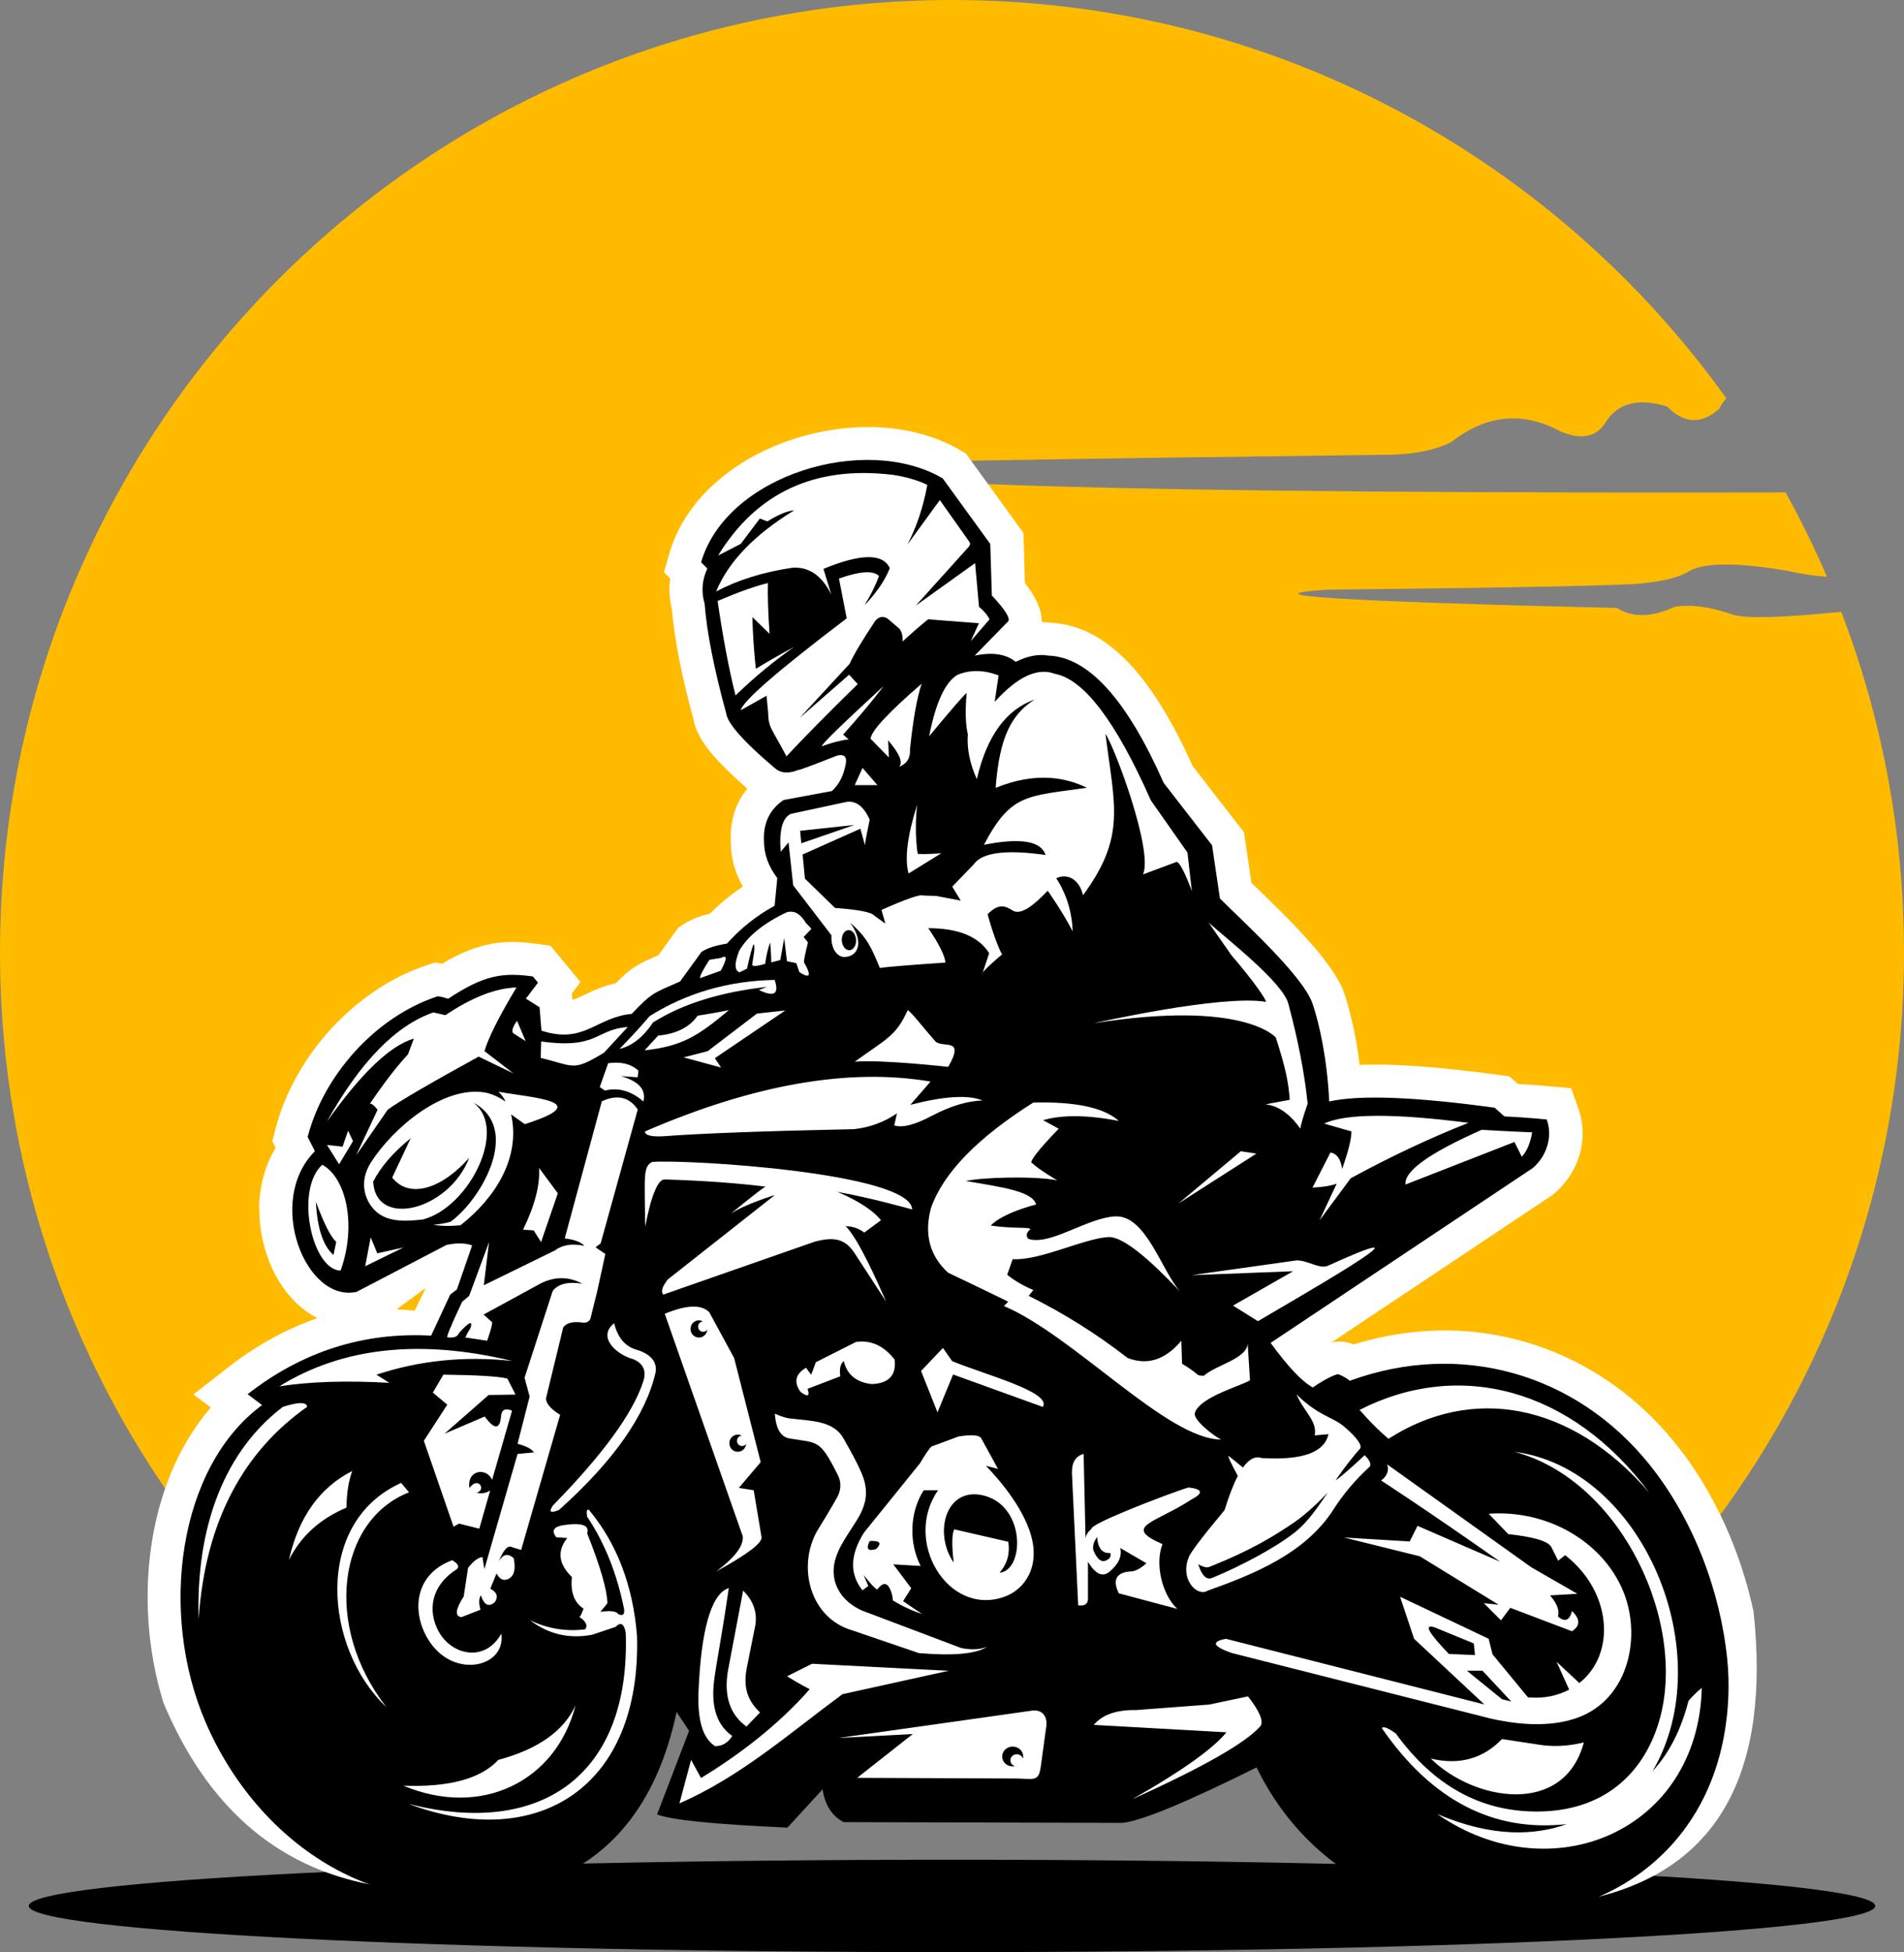 <?xml version="1.0" encoding="UTF-8"?><svg xmlns="http://www.w3.org/2000/svg" xmlns:xlink="http://www.w3.org/1999/xlink" clip-rule="evenodd" fill-rule="evenodd" height="23410.0" image-rendering="optimizeQuality" preserveAspectRatio="xMidYMid meet" shape-rendering="geometricPrecision" text-rendering="geometricPrecision" version="1.0" viewBox="5512.0 5228.0 22842.0 23410.0" width="22842.0" zoomAndPan="magnify"><rect x="5512.0" y="5228.0" width="22842.0" height="23410.0" fill="#808080" stroke="none"/><g><path d="M-1 0L33866 0 33866 33866 -1 33866z" fill="none"/><g><g id="change1_1"><path d="M16933 5228c-6308,0 -11421,5113 -11421,11421 0,3703 1762,6993 4493,9080l13856 0c2731,-2087 4493,-5377 4493,-9080 0,-1439 -267,-2816 -753,-4084 -695,70 -1125,82 -1289,37 -278,-97 -514,-130 -710,-97 -272,127 -503,132 -691,14 -3326,-79 -4482,-153 -3470,-220 2412,-25 3686,-52 3819,-81 213,-23 375,-64 483,-121 175,-124 577,-132 1209,-24 176,39 336,63 478,72 -149,-346 -315,-684 -496,-1012 -7749,16 -11628,-94 -11631,-331 500,-30 2748,-70 6744,-119 374,5 668,-47 880,-156 419,-328 855,-369 1309,-124 253,106 434,66 544,-119 147,-225 391,-286 731,-182 205,209 414,218 627,27 25,-50 53,-91 84,-125 -2072,-2892 -5461,-4776 -9290,-4776z" fill="#fb0"/></g><g><g id="change2_1"><path d="M16933 27530c6117,0 11076,248 11076,554 0,306 -4959,554 -11076,554 -6117,0 -11076,-248 -11076,-554 0,-306 4959,-554 11076,-554z"/></g><g><g id="change3_1"><path d="M8620 19723c3,-252 64,-507 199,-730l-40 -78 37 -146c110,-433 351,-861 678,-1214 315,-340 711,-613 1148,-755l90 -29 86 13c192,-115 357,-184 520,-223 211,-50 398,-44 621,-13l156 21 99 119 61 74 201 243 -103 137 6 77c47,-14 91,-35 135,-56 114,-55 231,-111 385,-144 193,-195 254,-224 512,-336l195 -270 43 -60 61 -40c62,-41 137,-75 224,-103 30,-10 61,-18 95,-26 70,-71 144,-137 222,-199 55,-44 113,-86 173,-125 -32,-56 -59,-114 -81,-174 -39,-108 -61,-220 -63,-337l0 0c-15,-265 51,-486 198,-663 -166,-144 -298,-272 -396,-383 -143,-162 -227,-311 -250,-447 -74,-272 -131,-513 -172,-723 -43,-221 -73,-422 -88,-601 -25,-104 -34,-206 -26,-306 2,-20 4,-40 7,-60l-76 -76 66 -227c39,-134 93,-258 161,-374 266,-456 742,-795 1276,-979 522,-180 1110,-216 1613,-70 154,45 299,105 432,183l74 43 49 68 571 787 71 98 4 125 14 477c137,173 204,328 202,467 41,0 81,3 121,9 342,20 662,194 960,521 253,279 497,678 730,1198l550 709 65 83 15 102 74 505 84 81c351,339 903,873 1029,1241 50,146 105,358 149,612 13,78 26,162 36,249 127,-5 266,-5 419,1 346,13 765,53 1256,120l122 17 90 80 13 11c246,14 381,29 382,29l256 22 86 243c67,190 65,380 16,551 -53,184 -163,348 -301,465l-31 26 -5 3 -2645 1764c109,-35 223,1 269,21 685,-213 1380,-220 2023,-41 704,196 1343,614 1837,1226 283,350 513,755 684,1183 109,272 194,553 255,836 204,1911 -413,3050 -1852,3417 -961,35 -2065,-596 -3313,-1893 0,0 -2591,-275 -7773,-824 -507,1726 -1724,2583 -3649,2573 -1140,-215 -1970,-942 -2489,-2179 -201,-647 -242,-1356 -127,-2003 104,-584 336,-1125 695,-1538l-209 -158 409 -319c339,-265 698,-463 1079,-596 -28,-14 -55,-29 -81,-46 -195,-122 -355,-318 -462,-549 -99,-214 -156,-466 -154,-719zm1649 1206l218 16 133 -272 -351 256z" fill="#fff"/></g><g id="change2_2"><path d="M9289 19034c-595,599 -110,1821 501,1686 0,0 359,-187 1077,-562 122,-27 225,-25 309,5 0,0 -61,176 -183,529 0,0 -27,20 -80,61 0,0 -76,164 -229,492 -811,-44 -1545,190 -2201,702 0,0 58,44 173,131 -1006,739 -1243,2489 -678,3802 624,1450 2122,2532 3927,1974 912,-282 1486,-980 1724,-2095 0,0 50,75 150,225 0,0 -128,334 -384,1002 158,66 679,119 1564,159 0,0 140,-153 421,-459 30,191 115,322 253,393 0,0 1114,3 3343,9 225,-21 762,-243 1611,-665 412,846 1100,1379 1859,1623 1651,531 3425,-209 3750,-2009 54,-299 68,-611 37,-915 -84,-823 -412,-1685 -936,-2335 -878,-1089 -2262,-1485 -3591,-1001 0,0 -55,-46 -136,-77 -9,-10 -130,35 -309,157 -129,-70 -297,-248 -506,-534 0,0 1049,-699 3147,-2098 150,-128 245,-356 166,-581 0,0 -227,-24 -508,-37 0,0 -4,-4 -117,-104 -961,-132 -1623,-156 -1985,-75 -23,-511 -120,-939 -200,-1174 -116,-338 -853,-1000 -1111,-1261 0,0 -31,-212 -94,-637 0,0 -194,-250 -581,-749 -443,-1002 -905,-1511 -1386,-1526 -116,-21 -245,4 -389,75 -114,-94 -278,-119 -492,-75 0,0 134,-137 403,-412 25,-39 -41,-142 -197,-309 0,0 -6,-206 -19,-618 0,0 -190,-262 -571,-787 -933,-543 -2595,-37 -2898,1007 0,0 25,25 75,75 -64,135 -75,276 -33,421 27,344 113,781 258,1311 14,123 208,343 583,660 70,63 164,71 284,23 4,6 160,-52 468,-173 92,-20 123,24 94,131 -25,121 -78,219 -159,295 0,0 -194,36 -581,108 -169,115 -247,282 -234,501 1,152 54,297 159,435 0,0 -11,111 -32,332 -216,118 -407,269 -572,454 -135,21 -236,54 -304,98 0,0 -86,119 -258,356 -328,144 -334,131 -581,389 -425,38 -569,368 -1082,201 0,0 -8,-94 -23,-281 0,0 -55,-34 -164,-103 0,0 48,-64 145,-192 0,0 -21,-25 -61,-74 -354,-49 -582,-22 -1016,267 -37,-11 -75,-23 -124,-30 -757,247 -1376,960 -1562,1688 57,111 85,167 85,167zm-309 4897c143,-282 372,-490 688,-623 3,-177 27,-324 70,-440 -390,198 -643,553 -759,1063zm2510 2402c478,-129 787,-347 927,-656 -232,914 -1131,1357 -2065,965 549,20 928,-83 1138,-309zm1754 -8508c109,-119 164,-178 164,-178 219,-21 377,-100 473,-239 94,-12 375,-66 375,-66 -373,312 -561,432 -1011,482zm3488 -111c-133,-149 -282,-344 -330,-373 -141,311 -247,339 -636,619 322,-28 1121,62 1121,62 213,-366 -74,-217 -155,-308zm-4733 200c3,-131 5,-197 5,-197 681,96 653,-146 1039,-173 -190,206 -286,309 -286,309 -375,225 -344,163 -759,61zm12514 8209c-114,28 -304,63 -526,29l-456 -69c-229,237 -514,315 -854,234 515,508 1598,700 1836,-194z"/></g><g id="change3_2"><path d="M21716 19358c486,-264 958,-486 1414,-665 -898,-115 -1475,-112 -1733,9 219,62 328,94 328,94 -1,96 -39,246 -112,450 -16,-119 -63,-184 -140,-197 -144,281 -215,421 -215,421 120,-6 217,-21 290,-47 -137,293 -206,440 -206,440 250,-337 375,-506 375,-506zm-11677 901c-53,-128 -80,-192 -80,-192 -44,231 -66,346 -66,346 306,-150 459,-225 459,-225 -209,47 -314,70 -314,70zm1639 -2635c94,59 140,89 140,89 0,0 -34,-81 -103,-243 -59,82 -72,134 -37,155zm3253 -277c-562,381 -843,571 -843,571 0,0 25,37 75,112 0,0 -150,-41 -450,-122 0,0 97,-25 290,-75 0,0 197,-150 590,-450 225,-25 337,-37 337,-37zm1481 -1644c262,-162 393,-243 393,-243 0,0 -159,15 -283,8 0,0 -46,-246 -7,-589 -118,372 -152,647 -103,824zm3576 8605c575,-205 1186,-452 1524,-982 115,-180 259,-351 433,-511 23,-31 -11,-89 -62,-136 0,0 -241,229 -350,304 0,0 143,-212 297,-385 33,-53 -100,-185 -201,-269 -131,-109 -300,-121 -564,-380 97,219 249,315 220,492 109,-9 164,-14 164,-14 -48,220 -315,315 -801,286 -76,-27 -151,11 -225,114 -42,-36 -99,-81 -168,-137 -20,-11 16,69 107,238 -54,102 -106,238 -159,409 -280,336 -423,527 -431,571 -102,247 86,459 215,403zm-101 -321c53,163 112,187 171,162 354,-147 749,-358 982,-540 171,-134 295,-328 400,-481 -94,99 -244,247 -394,351 -255,175 -532,342 -1007,532 -28,11 -53,31 -151,-24zm511 -4953c125,19 187,28 187,28 -624,400 -936,599 -936,599 499,-418 749,-627 749,-627zm715 -270c2,-39 31,-140 87,-301 -37,-359 -114,-760 -233,-1202 -68,-254 -749,-784 -956,-970l50 71 4 6 208 297 -4 -1c298,345 437,558 430,578 -533,-90 -2065,257 -2065,257 1811,-287 2184,172 2184,172 122,377 152,543 167,746 -228,41 -322,60 -281,56 147,18 284,115 409,291zm-6308 -1786c58,170 -4,211 -189,122 0,0 33,-12 98,-37 -557,61 -1013,203 -1367,426 -118,176 -252,282 -403,318 127,-129 248,-260 361,-393 442,-278 941,-423 1500,-435zm-647 -108c79,-145 81,-196 5,-155 -94,16 -140,23 -140,23 -80,125 -118,198 -112,220 165,-59 248,-89 248,-89zm316 -26c65,-293 94,-364 87,-213 0,0 -9,57 -26,171 18,17 70,11 157,-16 0,0 12,-119 59,-258 0,0 12,113 14,241 0,0 36,-9 108,-28 0,0 16,-87 47,-262 0,0 11,92 33,276 0,0 37,8 112,23 0,0 12,36 37,108 129,83 148,44 56,-117 -5,-13 11,-93 47,-239 0,0 -17,-22 -52,-66 0,0 31,-33 94,-98 0,0 -23,-25 -70,-75 -65,-108 -141,-149 -229,-122 -277,132 -465,285 -567,459 -59,149 -59,236 2,260 61,-30 91,-44 91,-44zm1292 -2201c62,-137 94,-206 94,-206 119,137 178,206 178,206 -181,0 -272,0 -272,0zm1171 1217c171,-178 257,-267 257,-267 99,-142 386,-180 862,-112 -55,-168 -301,-209 -740,-122 325,-615 510,-581 1236,-684 -246,-119 -604,-199 -1095,1 44,-612 193,-885 467,-1059 -343,121 -574,439 -693,955 -85,-189 -121,-369 -108,-539 -28,-118 -33,-283 -14,-496 -35,28 -185,201 -450,520 78,-400 190,-645 337,-735 150,-64 315,-62 496,5 -31,212 -47,318 -47,318 274,-303 514,-415 721,-337 349,64 733,570 1152,1517 293,418 440,627 440,627 40,363 59,519 56,468 -91,-238 -153,-356 -187,-356 -268,100 -403,150 -403,150 128,-277 -341,-1531 -450,-1686 109,870 249,1230 -269,1936 -43,-187 -183,-269 -321,-204 123,191 188,403 197,637 -137,-262 -300,-487 -300,-487 -162,170 -313,292 -413,241 -102,-64 -172,-92 -308,40 81,303 184,524 178,478 -176,150 -257,231 -243,243 56,-169 84,-253 84,-253 -125,-200 -369,-300 -730,-300 127,187 196,325 206,412 -481,33 -743,55 -787,66 -102,-246 -153,-368 -356,-543 169,231 96,406 -68,410 -90,2 -167,-104 -157,-260 -306,-400 -459,-599 -459,-599 -37,-343 -56,-515 -56,-515 -62,75 -94,112 -94,112 -20,-256 20,-407 122,-454 450,-97 674,-145 674,-145 113,-12 203,60 272,215 -42,196 -60,299 -56,309 -37,-134 -56,-201 -56,-201 -462,206 -693,309 -693,309 19,194 28,290 28,290 240,234 361,351 361,351 285,21 442,52 473,94 87,62 131,94 131,94 -31,-109 -47,-164 -47,-164 299,-133 467,-191 501,-173 103,3 155,5 155,5 197,37 295,56 295,56 -69,-112 -103,-169 -103,-169zm-1175 -739c-434,47 -651,70 -651,70 9,100 14,150 14,150 425,-147 637,-220 637,-220zm-72 1261c47,-3 88,50 92,116 4,67 -32,123 -79,125 -47,3 -88,-50 -92,-116 -4,-67 32,-123 79,-125zm4 -2287c-83,8 -190,35 -323,82 -2,-25 245,-265 740,-721 0,0 -147,206 -484,581 59,52 68,59 68,59zm735 119c37,-355 83,-618 140,-787 -399,345 -604,565 -613,660 147,150 220,225 220,225 -6,-137 -9,-206 -9,-206 137,160 181,266 131,318 94,-37 138,-107 131,-211zm-1850 -965c151,-93 304,-180 459,-262 -242,169 -476,362 -702,581 -78,-310 -150,-688 -215,-1133 253,-108 455,-180 604,-215 -5,150 2,353 19,609 -137,-134 -206,-201 -206,-201 5,200 19,408 42,623zm2561 -1526c14,21 12,41 -5,61 0,0 -212,236 -637,707 0,0 237,-170 712,-510 0,0 16,175 47,524 62,52 104,102 126,150 0,0 -75,87 -225,262 0,0 33,-72 98,-215 0,0 -203,-16 -609,-47 -78,61 -185,154 -307,266 4,-67 -9,-118 -39,-154 0,0 -45,-39 -136,-117 -52,-37 -102,-31 -150,19 -160,240 -263,413 -309,518l-601 651 594 -519 103 113c-351,342 -697,695 -855,866 -182,-348 -216,-337 -220,-529 0,0 -6,-66 -19,-197 0,0 -103,58 -309,173 25,-111 449,-478 1271,-1102 -15,-73 -46,-232 -93,-477 252,-89 412,-99 481,-30 -48,124 -105,239 -171,343l10 -7c139,-147 235,-291 290,-431 -84,-179 -349,-175 -796,9 0,0 31,103 94,309 -111,-227 -265,-335 -464,-323 -352,52 -658,147 -918,286 147,-357 459,-682 937,-974 -83,7 -189,50 -318,131 -4,2 -35,-8 -94,-33 0,0 -76,101 -229,304 0,0 -91,47 -272,140 463,-755 1159,-1078 2088,-969 163,24 303,64 422,122 -48,262 -127,501 -239,716 259,-356 389,-534 389,-534 234,331 351,496 351,496zm-5614 13096c-188,337 -565,264 -731,8 -142,-220 -150,-547 176,-767 59,-33 48,-73 -33,-122 -509,187 -486,723 -227,1037 310,376 872,227 815,-157zm-1201 -1807c62,75 94,112 94,112 -855,335 -1030,1605 -272,2575 -746,-701 -881,-2212 178,-2688zm-1128 -913c-751,527 -1222,1357 -1302,2547 -35,-1136 326,-2027 1011,-2547 189,-60 286,-60 290,0zm1232 4767c1542,568 2778,-209 2725,-2023 -49,-602 -241,-1105 -576,-1508 -25,-13 -32,14 -23,80 212,316 360,687 445,1114 6,62 -18,80 -70,56 -23,-36 -95,-45 -215,-28 0,0 28,-34 84,-103 -4,-161 -85,-441 -243,-838 31,-98 -64,-131 -286,-98 -118,19 -146,68 -84,145 87,6 131,9 131,9 -124,156 -105,312 56,468 -19,182 28,308 140,379 -27,72 -44,105 -52,98 82,56 106,106 70,150 -227,29 -447,-7 -660,-108 221,167 469,225 745,173 187,-62 281,-94 281,-94 61,-63 102,-40 122,70 59,1712 -1020,2453 -2589,2056zm1484 -6883c-84,-6 -126,-9 -126,-9 141,-289 205,-536 192,-740 150,203 225,304 225,304 -134,390 -201,585 -201,585 -59,-94 -89,-140 -89,-140zm-1201 -66c109,13 165,18 324,5 417,-328 724,-808 608,-1330 0,0 55,39 164,117 861,-274 93,-315 -318,-389 0,0 52,41 87,119 0,0 -121,-90 -251,-110 -493,-82 -1093,416 -1364,839 -152,238 -69,461 49,577 134,131 330,136 575,107 556,-145 1026,-1092 604,-1401 580,308 104,1154 -272,1428 -94,28 -206,37 -206,37zm429 -805c-241,630 -1122,853 -1152,286 91,-178 241,-351 450,-520 -175,371 -222,472 -222,472 214,268 612,119 924,-238zm-1543 1353c198,-550 63,-1118 -220,-1269 -331,298 -125,1262 220,1269zm-52 -346c-22,106 -33,159 -33,159 -125,-108 -195,-321 -211,-637 97,262 178,421 243,478zm201 -1206c-39,-84 -59,-126 -59,-126 0,0 -22,64 -66,192 0,0 -62,-7 -187,-21 97,155 145,232 145,232 111,-184 166,-276 166,-276zm660 -1042c-190,203 -379,478 -459,595 16,-10 48,13 94,70 0,0 -86,183 -258,548 0,0 126,-183 379,-548 129,-96 493,-308 1091,-637 0,0 139,67 417,201 0,0 -116,-89 -347,-267 48,-163 176,-417 384,-763 -248,7 -532,117 -852,332 0,0 -48,-11 -145,-33 -452,157 -878,594 -1278,1311 413,-583 761,-915 1044,-997 -47,125 -70,187 -70,187zm2557 262c213,63 302,164 267,304 -147,-127 -301,-171 -461,-131 -42,-28 -63,-42 -63,-42 67,-190 101,-286 101,-286 153,-21 274,8 363,89 -6,53 -9,80 -9,80 -131,-9 -197,-14 -197,-14zm-1648 2510c42,-347 63,-520 63,-520 -159,431 -239,646 -239,646 -56,47 -84,70 -84,70 -140,298 -198,440 -173,426 74,10 119,-7 136,-52 123,-136 169,-154 136,-56 -54,85 -70,123 -47,112 165,25 248,37 248,37 39,-108 59,-182 61,-220 -69,-62 -103,-94 -103,-94 459,-250 688,-375 688,-375 169,-83 335,-81 496,5 -174,-27 -292,3 -356,89 -225,693 -337,1039 -337,1039 41,150 61,225 61,225 -97,378 -145,567 -145,567 103,27 169,61 197,103 -131,12 -197,19 -197,19 -265,921 -398,1381 -398,1381 -16,-97 -23,-145 -23,-145 -55,7 -112,51 -173,131 -34,228 -52,342 -52,342 -99,154 -109,237 -28,248 153,-59 229,-89 229,-89 -21,-79 -20,-137 5,-173 39,119 96,146 169,80 42,-65 23,-118 -56,-159 50,-122 75,-183 75,-183 35,66 79,90 131,70 78,-30 103,-114 75,-253 -69,-62 -128,-49 -178,37 56,-141 109,-197 159,-169 72,22 108,33 108,33 312,-1080 468,-1620 468,-1620 -115,-72 -172,-139 -169,-201 137,-565 206,-848 206,-848 43,-57 124,-75 243,-56 44,0 72,-17 84,-51 53,-215 80,-323 80,-323 66,-300 98,-450 98,-450 -78,-53 -117,-80 -117,-80 41,-31 61,-47 61,-47 297,-1071 445,-1606 445,-1606 -103,-151 -247,-183 -431,-98 -297,1096 -445,1644 -445,1644 119,15 197,44 234,89 -146,-31 -263,-12 -353,56 -568,278 -852,417 -852,417zm-439 1431c-187,288 -280,432 -280,432 0,0 119,343 356,1030 0,0 22,-12 66,-37 0,0 81,20 243,61 0,0 44,-153 131,-459 -45,32 -99,42 -164,28 120,-30 23,-205 -85,-57 -33,-220 206,-249 272,-98 0,0 80,-276 239,-829 -76,-33 -120,-15 -131,56 -12,172 -78,176 -197,14 0,0 -161,69 -482,206 0,0 176,-155 529,-464 0,0 108,-2 323,-5 0,0 -33,-64 -98,-192 -105,-27 -361,-42 -768,-47 -84,144 -126,215 -126,215 116,97 173,145 173,145zm-848 -361c518,-171 1061,-226 1629,-164 -1106,-266 -2038,-165 -2795,304 367,-57 808,-71 1320,-42 -103,-66 -155,-98 -155,-98zm2116 1569c-53,79 -28,97 75,52 653,-585 1039,-1135 1157,-1648 20,-122 -50,-211 -211,-267 -147,-36 -242,-143 -286,-323 -214,171 42,384 229,431 124,53 163,145 117,276 -125,379 -486,872 -1082,1480zm4311 -3550c0,0 -515,-145 -899,-211 0,0 370,145 524,340 0,0 -10,7 -200,148 -32,-23 -110,-78 -225,-76 149,133 407,723 487,904 0,0 -126,-193 -378,-580 -115,-177 -250,-199 -478,-139 0,0 -575,201 -1818,635 -31,-37 -12,-98 56,-183 0,0 428,-337 1283,-1011 0,0 -365,111 -530,225 0,0 331,-274 417,-326 -317,-40 -748,-73 -1210,-86 -80,-2 -161,193 -233,566 -6,-621 -26,-717 84,-776 418,-33 3107,130 3119,570zm248 -1129c215,-113 414,-172 595,-178 -168,-70 -457,-53 -866,52 0,0 81,-93 243,-279 -980,-166 -2122,34 -3428,599 3,53 107,65 234,56 455,-34 1214,-62 2276,-84 189,-21 361,-84 515,-190 -22,97 -33,145 -33,145 99,32 253,-8 464,-122zm6967 4034c1554,191 2487,2435 1667,3830 197,-212 341,-493 431,-843 0,0 72,-86 159,-155 -42,1719 -1809,2461 -3175,1512 672,289 1184,255 1555,122 -882,98 -1621,-286 -2219,-1152 20,-24 76,-2 169,66 452,622 1013,934 1686,935 796,2 1271,-443 1462,-1050 372,-1180 -437,-2930 -1734,-3266zm-1363 1739c709,336 1063,504 1063,504 0,0 16,62 47,187 0,0 132,160 425,516 208,17 364,-25 494,-93l-151 -334 273 255c443,-349 391,-1097 -170,-1533 0,0 -28,22 -84,66 0,0 -25,-50 -75,-150 -25,-78 -200,-134 -524,-169 0,0 -78,-81 -234,-244 701,-50 1340,327 1594,884 255,559 95,1337 -529,1562 -266,96 -615,107 -1042,10 0,0 -1036,-262 -3109,-787 -226,-80 -247,-137 -66,-169 0,0 1033,262 3100,787 0,0 -281,-262 -843,-787 0,0 -56,-169 -169,-506zm586 686c-248,-257 -305,-363 -169,-318 312,128 468,192 468,192 9,94 14,140 14,140 -209,-9 -314,-14 -314,-14zm749 571c-75,-19 -112,-28 -112,-28 0,0 -140,-114 -421,-342 125,0 187,0 187,0 231,247 346,370 346,370zm-1563 -2650c69,-48 104,-129 71,-196 1155,824 1732,1236 1732,1236 368,212 553,318 553,318 -219,12 -328,19 -328,19 85,100 116,184 94,253 84,71 140,49 169,-66 100,97 100,178 0,243 -493,-187 -740,-281 -740,-281 -75,100 -112,150 -112,150 -137,-137 -206,-206 -206,-206 119,12 178,19 178,19 -631,-387 -946,-581 -946,-581 -606,-150 -908,-225 -908,-225 524,31 787,47 787,47 62,-125 94,-187 94,-187 662,287 993,431 993,431 -905,-637 -1429,-974 -1429,-974zm-257 -847c199,228 347,346 347,346 990,-637 2183,-450 3128,646 -936,-1255 -2284,-1600 -3474,-993zm-2187 2386c0,0 -234,-62 -702,-187 -77,-158 -33,-246 131,-262 55,4 122,-29 201,-98 0,0 -105,-61 -314,-183 22,98 -20,192 -126,281 -84,73 -172,34 -262,-117 0,0 0,151 0,454 -5,56 -44,79 -117,70 0,0 -25,-528 -75,-1583 -4,-129 43,-207 140,-234 0,0 8,337 23,1011 6,-38 29,-76 70,-112 1,-33 190,-120 401,-208 314,-131 699,-272 765,-288 170,19 181,68 33,145 -430,282 -838,320 -346,534 -92,236 -7,605 178,777zm-850 -583c42,-19 58,-48 47,-87 -97,7 -150,-57 -159,-192 -42,58 -57,112 -44,162 46,108 98,147 157,117zm1440 2063c-168,203 -545,470 -1128,801 850,-384 1362,-676 1536,-876 39,-60 -11,-178 -150,-356 -309,66 -464,98 -464,98 -584,44 -876,66 -876,66 -237,-4 -407,55 -510,178 1061,59 1592,89 1592,89zm-3463 -2903c0,0 -31,0 -169,0 -170,263 -180,631 -37,908 0,0 -109,-6 -328,-19 0,0 72,95 215,286 0,0 -33,52 -98,155 0,0 76,52 229,155 -128,-43 -245,-98 -351,-164 -5,-68 -23,-126 -56,-173 -34,-42 -78,-28 -131,42 -24,-7 -78,-65 -164,-173 0,0 19,44 56,131 0,0 -23,17 -70,52 -156,-195 -150,-426 19,-693 0,0 223,-276 670,-829 57,-96 102,-163 136,-201 219,-81 328,-122 328,-122 147,-23 236,-18 267,14 137,250 206,375 206,375 -97,-25 -145,-37 -145,-37 203,210 449,520 540,830 110,377 -69,656 -328,744 -673,229 -1208,-673 -788,-1278zm742 988c78,-92 128,-208 103,-370 0,0 -201,-46 -647,-149 -31,49 -31,197 -8,398 -249,-361 -89,-931 377,-799 488,138 470,890 176,921zm-1559 -379c-48,95 -22,127 77,96 72,-71 46,-103 -77,-96zm813 -1543c-131,-331 -197,-496 -197,-496 175,-184 262,-276 262,-276 103,147 111,158 111,158 402,165 1198,372 1088,549 -718,-259 -1077,-389 -1077,-389 -125,303 -187,454 -187,454zm-515 -634c23,188 -67,286 -272,295 -186,-20 -299,-113 -337,-276 -41,32 -55,93 -42,183 0,0 -131,50 -393,150 31,89 3,102 -84,37 -84,-117 -62,-214 66,-290 0,0 20,28 61,84 16,-40 35,-90 56,-150 0,0 161,-81 482,-243 178,-26 333,44 464,211zm796 3460c123,24 227,20 314,-14 -134,85 -407,110 -819,75 0,0 -265,-91 -796,-272 -509,-146 -665,-760 -426,-1189 89,-143 172,-282 248,-417 44,-91 44,-178 0,-262 -215,-429 -242,-377 -557,-431 -118,-9 -183,-109 -196,-300 73,32 131,51 172,56 242,32 523,20 647,234 101,175 171,307 210,398 117,250 58,425 -54,603 -121,192 -265,377 -270,586 -4,166 79,364 338,483 793,300 1189,449 1189,449zm-1243 1557c1045,5 1607,7 1901,8 212,1 275,47 300,-143 14,-103 36,-261 65,-474 18,-89 -20,-216 -169,-197 0,0 -774,109 -2322,328 0,0 297,-16 890,-47 0,0 -222,175 -665,524zm1864 -375c70,0 126,53 126,119 0,9 -1,18 -3,26 -9,-30 -39,-53 -74,-53 -43,0 -77,33 -77,73 0,33 24,61 56,70 -9,2 -18,3 -28,3 -70,0 -126,-53 -126,-119 0,-66 57,-119 126,-119zm-3858 159l-140 523c740,-326 1308,-832 1956,-1310 0,0 425,-94 1274,-281 0,0 -546,-28 -1639,-84 0,0 -100,50 -300,150 150,94 272,155 272,155 -386,441 -872,803 -1304,1065 -119,-218 -119,-218 -119,-218zm288 -164c86,0 154,-40 206,-122 -220,-154 -247,-413 -219,-656 21,-181 97,-558 177,-1118 -228,72 -333,570 -361,1203 -21,367 45,598 197,693zm337 -1864c121,120 170,257 146,412 0,0 -34,168 -101,504 -42,211 -14,382 157,544 0,0 -54,56 -163,169 -200,-145 -273,-370 -221,-674 0,0 60,-318 181,-955zm-108 -2788c212,830 318,1246 318,1246 0,0 -87,103 -262,309 0,0 59,9 178,28 0,0 31,187 94,562 12,69 -169,206 -543,412 223,-167 329,-307 318,-421 0,0 -312,-890 -936,-2669 261,-108 439,-114 534,-19 200,368 300,553 300,553zm-424 -454c18,0 34,5 49,13 -32,1 -58,29 -58,62 0,34 27,62 61,62 20,0 38,-10 49,-25 -4,53 -48,94 -100,94 -56,0 -101,-46 -101,-103 0,-57 45,-103 101,-103zm466 1370c18,0 34,5 49,13 -32,1 -58,29 -58,62 0,34 27,62 61,62 20,0 38,-10 49,-25 -4,53 -48,94 -100,94 -56,0 -101,-46 -101,-103 0,-57 45,-103 101,-103zm5797 59c-646,-4 -1761,-1242 -2603,-1601 0,0 17,-17 52,-52 -309,-151 -549,-266 -721,-347 -222,-203 -291,-462 -206,-777 147,-419 556,-840 1227,-1264 508,-13 850,61 1026,220 -375,-72 -678,-75 -908,-9 250,137 187,103 187,103 -256,264 -362,407 -318,412 75,75 300,206 300,206 -287,-55 -921,-34 -1096,9 450,75 800,125 843,281 -443,119 -543,253 -543,253 259,40 472,15 475,44 -81,62 -26,115 -26,115 255,89 699,-249 1040,-269 373,-22 560,658 786,906 -145,-148 -630,-672 -866,-658 -294,17 -821,285 -1147,265 -44,125 -66,187 -66,187 86,70 191,131 314,183 -37,47 -56,70 -56,70 425,211 820,459 1185,744 237,93 453,25 646,-206 6,184 9,276 9,276 249,151 147,139 261,144 152,-133 516,-202 526,-387 19,293 28,440 28,440 -74,59 -603,197 -662,394 -24,81 233,281 316,318zm145 -1606c200,125 300,187 300,187 269,-164 2385,-1365 841,-666 -100,45 -228,-58 -373,-64 0,0 -421,59 -1264,178 812,-31 1217,-47 1217,-47 -481,275 -721,412 -721,412zm3376 -1962c-871,340 -1306,510 -1306,510 -20,-159 284,-377 913,-656 381,22 606,30 606,30 -22,130 -63,227 -124,293 -59,-119 -89,-178 -89,-178z" fill="#fff"/></g></g></g></g></g></svg>